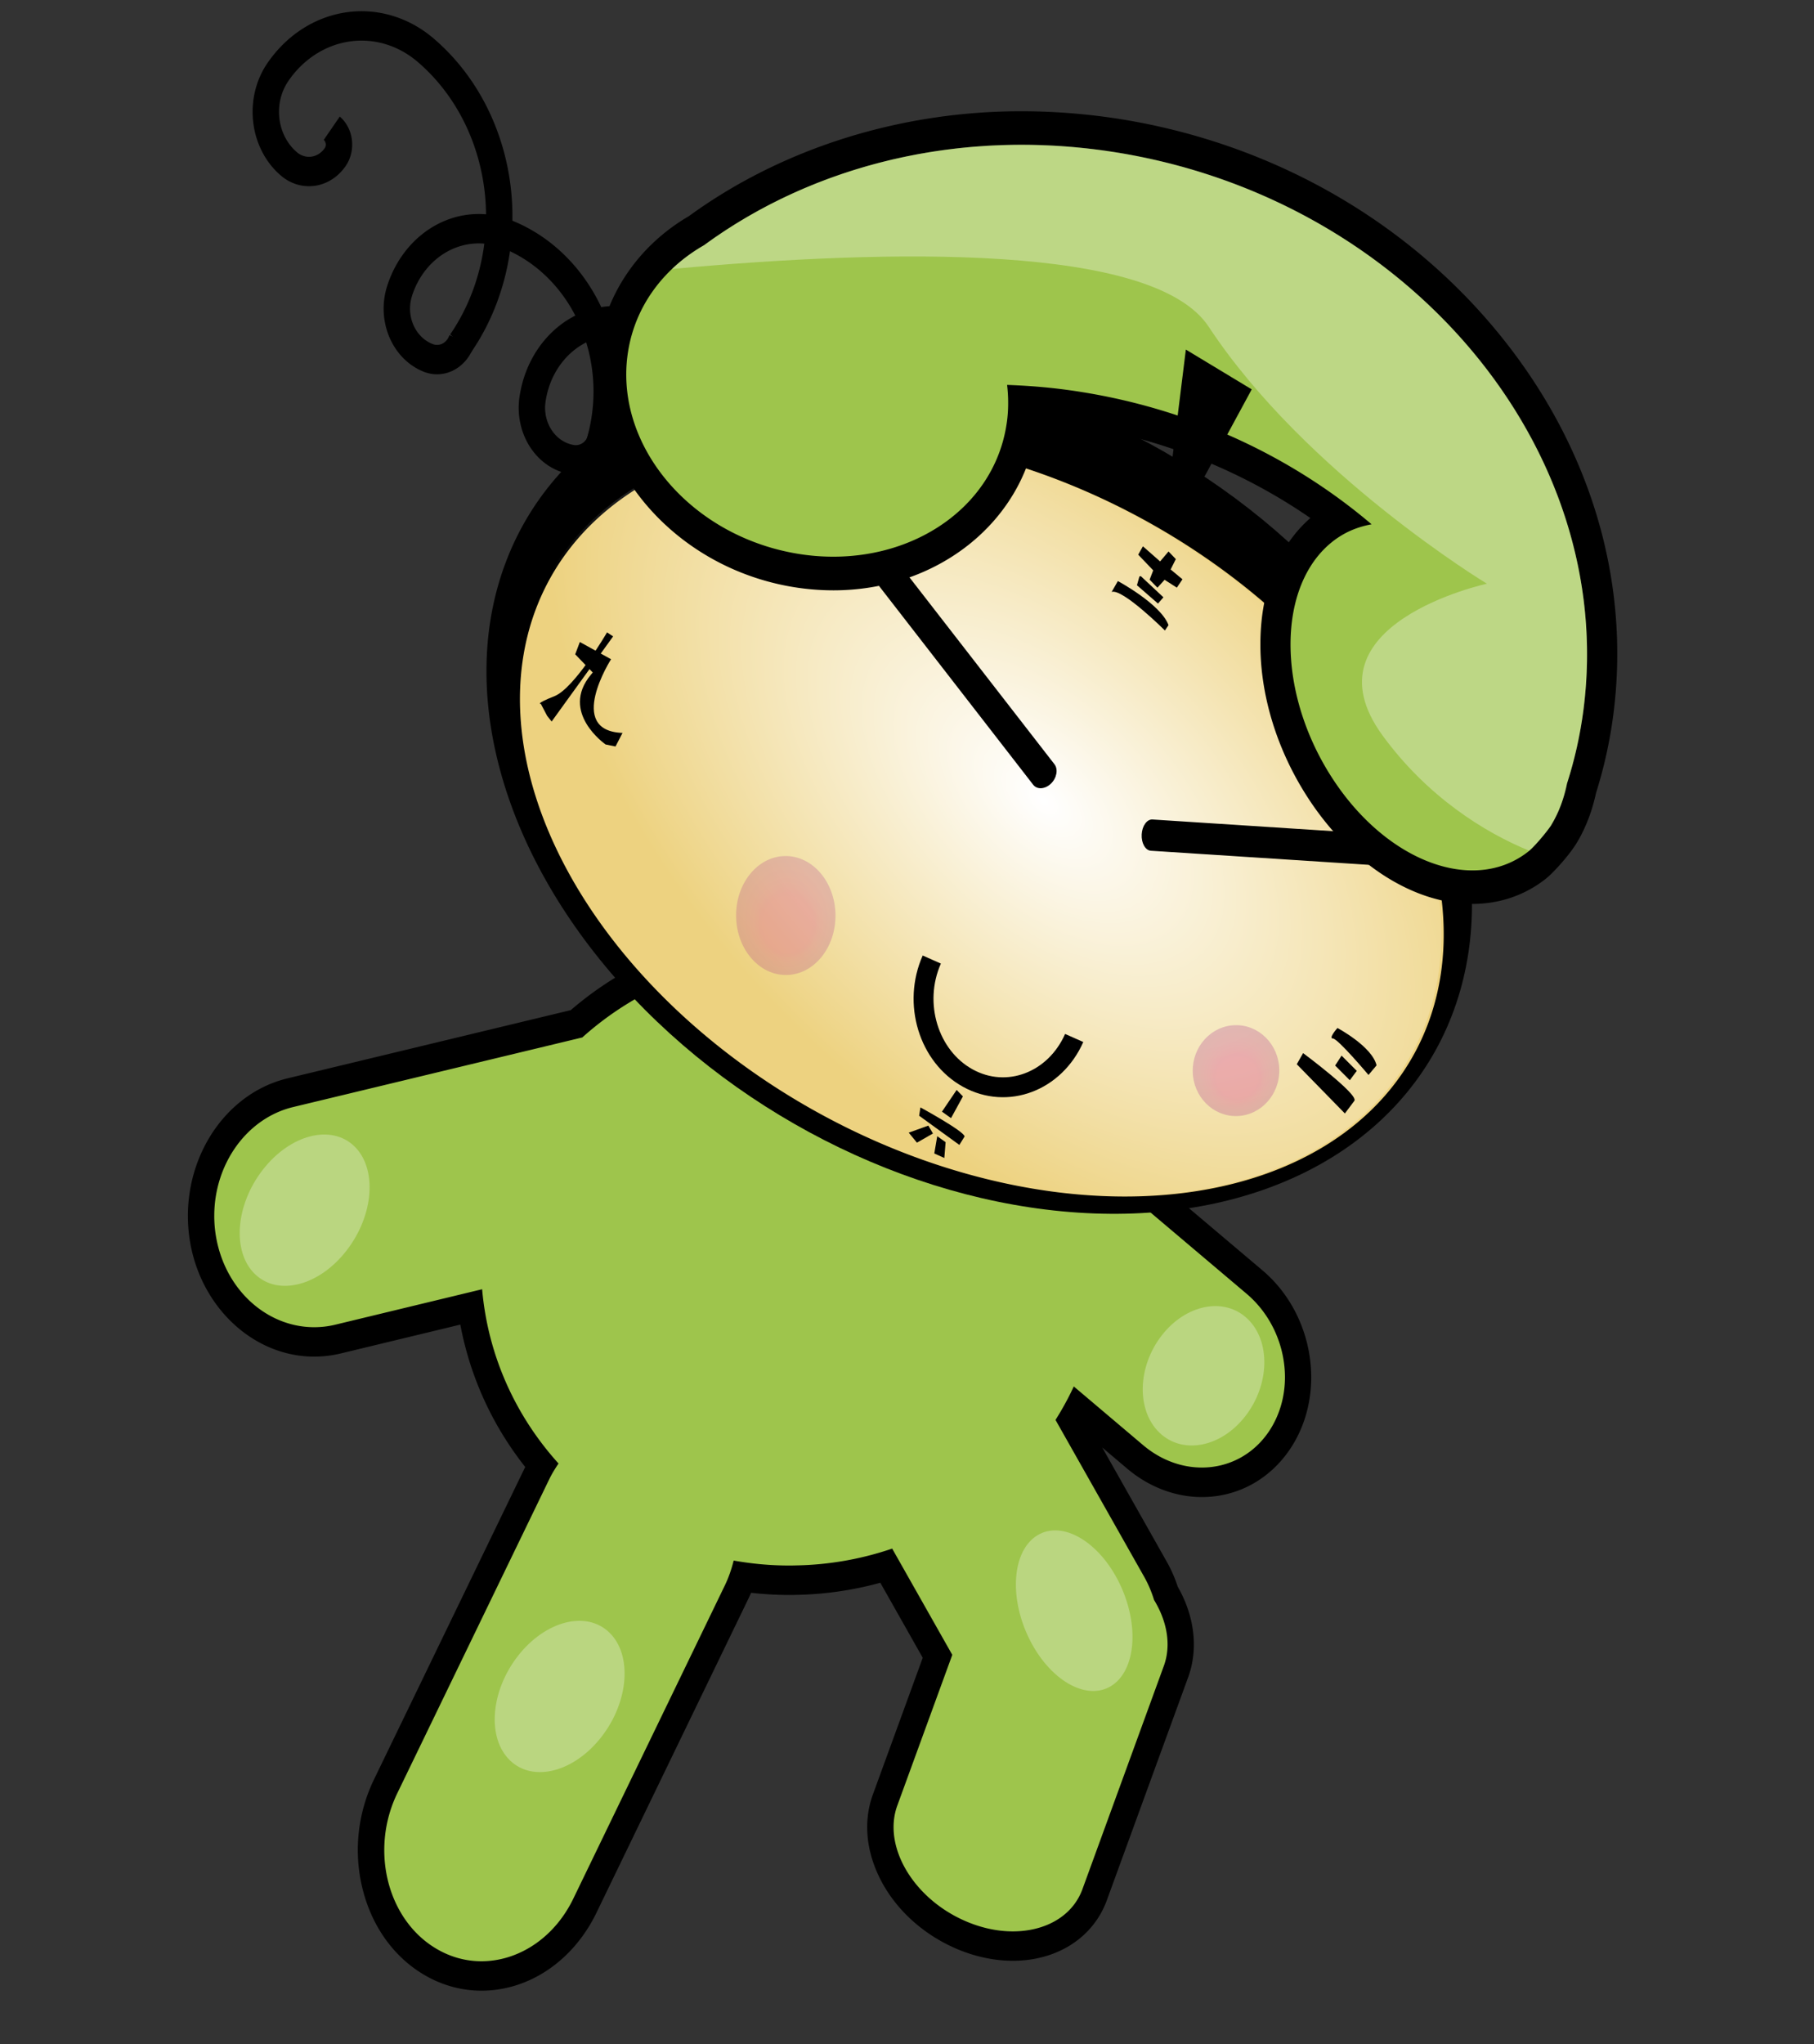 <svg xmlns="http://www.w3.org/2000/svg" overflow="visible" viewBox="0 0 433.338 488.118" version="1.0"><rect x="0" y="0" width="433.338" height="488.118" fill="#333333" stroke="none"/><defs><radialGradient id="a" gradientUnits="userSpaceOnUse" cy="554.97" cx="-212.73" gradientTransform="matrix(1.17 .309 -.172 .651 159.66 323.88)" r="225.93"><stop offset="0" stop-color="#fff"/><stop offset="1" stop-color="#fff" stop-opacity="0"/></radialGradient></defs><g transform="translate(43.343 20.426) scale(.504)"><path d="M286.4 405.92c-36.53.86-71.49 14.61-98.83 38.58-2.18.49-135.97 32.74-135.97 32.74-25.088 6.05-42.298 30.87-42.298 58.4 0 4.14.393 8.36 1.198 12.56 6.272 32.16 34.867 52.66 63.729 45.76 0 0 54.421-13.12 63.941-15.41 3.9 27.53 15 53.01 33.05 74.52-1.29 2.15-2.58 4.34-2.58 4.34L96.783 805.86a69.227 69.227 0 00-6.934 30.17c0 5.99.768 11.98 2.341 17.84 4.075 15.16 13.06 27.56 25.34 34.93 25.97 15.6 59 3.8 73.61-26.28l71.85-148.46s1.5-4.18 2.82-7.88c7.1.53 26 1.99 26 1.99 14.35-.32 28.33-3.25 41.91-7.41 3.45 6.11 21.84 38.6 24.61 43.51l-24.82 68.04c-1.5 4.12-2.25 8.46-2.25 12.91 0 5.2 1.02 10.51 3.02 15.87 5.5 14.53 18.19 27.5 33.92 34.63 15.72 7.11 32.92 7.72 45.98 1.55 8.92-4.2 15.35-11.14 18.6-20.04l38.59-105.75c4.29-11.74 2.43-25.18-5.24-37.82.06.1.07.14.07.14 0-.08-4.66-10.95-4.66-10.95s-36.23-64.11-39.94-70.68c1.12-2.07 1.57-2.86 3.05-5.59 7.65 6.47 27.4 23.21 27.4 23.21 22.02 18.61 52.61 15.15 68.18-7.66 5.9-8.66 9.01-19.13 9.01-30.1 0-2.41-.16-4.82-.45-7.25-1.82-14.72-9.2-28.54-20.23-37.87 0 0-75.36-63.7-76.76-64.89-23.07-58.88-81.01-97.51-145.4-96.1z" fill="#9ec54c"/><path d="M289.87 398.96c-1.18 0-2.38 0-3.54.02-37.53.87-73.53 14.72-101.8 39.11L50.28 470.41c-32.239 7.78-52.826 43.33-45.874 79.24 5.951 30.47 30.56 52.61 58.511 52.61 4.271 0 8.542-.52 12.67-1.52l56.603-13.65c4.63 24.66 15.08 47.61 30.75 67.46l-71.644 148c-8.042 16.58-9.865 35.53-5.075 53.31 4.539 16.93 14.619 30.81 28.379 39.05 8.42 5.09 17.98 7.78 27.59 7.78 22.58 0 43.45-14.13 54.49-36.86l71.85-148.47c.52-1.05 1-2.11 1.46-3.2 6.04.68 12.08 1.03 18.04 1.03 1.34 0 2.68-.02 4.03-.06 13.26-.29 26.42-2.21 39.2-5.73l20.1 35.55-23.61 64.73c-3.87 10.61-3.61 22.41.81 34.09 6.22 16.47 19.82 30.46 37.31 38.4 9.15 4.16 18.91 6.35 28.19 6.35 21.05 0 38.1-10.99 44.55-28.64l38.58-105.75c4.85-13.32 3.06-28.83-4.95-42.84-1.46-4.4-3.23-8.4-5.36-12.12l-30.43-53.84 11.85 10.03c10.24 8.66 22.78 13.44 35.36 13.44 16.71 0 31.87-8.16 41.59-22.42 17.68-25.95 11.89-64.07-12.88-85.01l-74.85-63.27c-23.8-59.48-82.67-99.14-147.65-99.14zM15.56 535.44c.036-24.26 15.209-46.06 37.369-51.43l137.07-32.98c25.52-22.91 59.26-37.27 96.52-38.12 1.11-.04 2.24-.04 3.35-.04 63.01 0 116.93 38.97 137.5 94.07l77.45 65.5c11.94 10.09 18.27 25.1 18.23 39.79-.05 9.1-2.57 18.07-7.74 25.68-7.61 11.14-19.37 16.91-31.65 16.91-9.52 0-19.35-3.46-27.79-10.57l-32.92-27.86c-2.53 5.49-5.46 10.79-8.66 15.86l42.03 74.34c2 3.53 3.5 7.17 4.68 10.97 4.15 6.81 6.44 14.13 6.4 21.2-.02 3.46-.59 6.87-1.79 10.11l-38.56 105.73c-4.7 12.84-17.64 19.99-32.99 19.99-7.49 0-15.53-1.72-23.47-5.32-20.07-9.09-33.11-27.37-33.06-44.19.02-3.48.59-6.92 1.8-10.19l26.03-71.33-28.49-50.34a149.152 149.152 0 01-45.18 7.96c-1.22.04-2.45.06-3.66.06-8.98 0-17.75-.84-26.28-2.35-1.01 4-2.35 8-4.23 11.86l-71.84 148.45c-9.12 18.75-26.19 29.54-43.49 29.54-7.38 0-14.79-1.97-21.66-6.11-15.65-9.4-24.444-27.61-24.39-46.7a61.899 61.899 0 016.17-26.79l71.86-148.44c1.34-2.79 2.89-5.34 4.57-7.79-20.21-22.33-33.45-50.91-36.22-82.58l-69.595 16.8c-3.36.82-6.702 1.19-10.008 1.19-21.821 0-41.462-16.87-46.287-41.6a57.817 57.817 0 01-1.073-11.28z"/><ellipse rx="13.657" transform="matrix(-16.397 -7.916 7.107 -18.262 590.89 836.48)" ry="9.334" cy="18.486" cx="20.988"/><path d="M586.737 454.093a233.722 160.296 28.763 11-414.733-215.335 233.722 160.296 28.763 11414.733 215.335z" fill="#edd280"/><path d="M18.126 638.96a225.93 152.13 0 11-451.87 0 225.93 152.13 0 11451.87 0z" transform="matrix(.918 .477 -.461 .948 863.56 -160.457)" fill="url(#a)"/><path d="M455.14 354.81c-.23 4.14 1.75 7.6 4.36 7.76l110.73 7.15c2.61.16 4.9-3.01 5.11-7.09.22-4.08-1.73-7.54-4.36-7.7l-110.71-7.17c-2.63-.18-4.91 3.01-5.13 7.05zM326.99 221.05c-2.77 2.67-3.53 6.79-1.68 9.18l78.4 101.07c1.86 2.39 5.63 2.15 8.41-.52 2.77-2.68 3.51-6.8 1.68-9.19l-78.42-101.04c-1.85-2.4-5.61-2.16-8.39.5z"/><path d="M355.65 414.12c-9.22 20.76-1.55 45.92 17.09 56.17 18.62 10.27 41.21 1.73 50.41-19.01" stroke="#000" stroke-width="9.43" fill="none"/><g transform="matrix(17.871 0 0 19.904 3.047 -35.214)" opacity=".22"><ellipse rx="1.318" transform="rotate(178.854 15.857 21.527)" ry="1.416" cy="21.527" cx="15.856" fill="#a11f89"/><ellipse rx="1.29" transform="rotate(178.854 15.858 21.536)" ry="1.384" cy="21.536" cx="15.858" fill="#a31e89"/><ellipse rx="1.262" transform="rotate(178.854 15.86 21.545)" ry="1.352" cy="21.545" cx="15.86" fill="#a51d89"/><ellipse rx="1.234" transform="rotate(178.854 15.861 21.554)" ry="1.32" cy="21.554" cx="15.861" fill="#a61d89"/><ellipse rx="1.206" transform="rotate(178.854 15.863 21.563)" ry="1.287" cy="21.563" cx="15.863" fill="#a81c89"/><ellipse rx="1.178" transform="rotate(178.854 15.864 21.571)" ry="1.256" cy="21.571" cx="15.864" fill="#a91b89"/><ellipse rx="1.15" transform="rotate(178.854 15.866 21.58)" ry="1.224" cy="21.58" cx="15.866" fill="#ab1b89"/><ellipse rx="1.122" transform="rotate(178.854 15.868 21.59)" ry="1.191" cy="21.589" cx="15.867" fill="#ac1a89"/><ellipse rx="1.094" transform="rotate(178.854 15.87 21.598)" ry="1.158" cy="21.598" cx="15.869" fill="#ae1888"/><ellipse rx="1.066" transform="rotate(178.854 15.871 21.607)" ry="1.127" cy="21.607" cx="15.871" fill="#af1888"/><ellipse rx="1.038" transform="rotate(178.854 15.872 21.615)" ry="1.095" cy="21.615" cx="15.872" fill="#b11788"/><ellipse rx="1.01" transform="rotate(178.854 15.874 21.624)" ry="1.064" cy="21.625" cx="15.874" fill="#b21688"/><ellipse rx=".982" transform="rotate(178.854 15.875 21.633)" ry="1.031" cy="21.633" cx="15.875" fill="#b41588"/><ellipse rx=".954" transform="rotate(178.854 15.877 21.642)" ry=".999" cy="21.642" cx="15.877" fill="#b61388"/><ellipse rx=".926" transform="rotate(178.854 15.878 21.651)" ry=".967" cy="21.651" cx="15.878" fill="#b71288"/><ellipse rx=".898" transform="rotate(178.854 15.88 21.66)" ry=".934" cy="21.66" cx="15.88" fill="#b91088"/><ellipse rx=".87" transform="rotate(178.854 15.882 21.669)" ry=".902" cy="21.669" cx="15.881" fill="#bb0f88"/><ellipse rx=".842" transform="rotate(178.854 15.884 21.677)" ry=".87" cy="21.677" cx="15.883" fill="#bc0d88"/><ellipse rx=".814" transform="rotate(178.854 15.884 21.686)" ry=".839" cy="21.686" cx="15.885" fill="#be0988"/><ellipse rx=".786" transform="scale(-1) rotate(-1.066 -2332.554 1708.09)" ry=".807" cy="21.695" cx="15.886" fill="#c00688"/><ellipse rx=".758" transform="scale(-1) rotate(-1.072 -2321.129 1699.097)" ry=".774" cy="21.704" cx="15.888" fill="#c10388"/><ellipse rx=".73" transform="rotate(178.854 15.89 21.713)" ry=".743" cy="21.713" cx="15.889" fill="#c30088"/><ellipse rx=".702" transform="rotate(178.854 15.89 21.722)" ry=".711" cy="21.721" cx="15.891" fill="#c50088"/><ellipse rx=".674" transform="rotate(178.854 15.893 21.73)" ry=".679" cy="21.73" cx="15.892" fill="#c70088"/><circle cy="21.739" cx="15.894" r=".646" fill="#ca0088"/></g><g transform="matrix(17.871 0 0 19.904 3.047 -35.214)" opacity=".25"><ellipse rx="1.148" transform="rotate(178.854 27.798 25.22)" ry="1.082" cy="25.221" cx="27.797" fill="#a11f89"/><ellipse rx="1.118" transform="rotate(178.854 27.8 25.23)" ry="1.052" cy="25.229" cx="27.799" fill="#a31e89"/><ellipse rx="1.09" transform="rotate(178.854 27.801 25.236)" ry="1.023" cy="25.237" cx="27.801" fill="#a51d89"/><ellipse rx="1.06" transform="rotate(178.854 27.802 25.245)" ry=".994" cy="25.245" cx="27.802" fill="#a71c89"/><ellipse rx="1.031" transform="rotate(178.854 27.804 25.254)" ry=".964" cy="25.253" cx="27.804" fill="#a91b89"/><ellipse rx="1.002" transform="rotate(178.854 27.806 25.261)" ry=".935" cy="25.261" cx="27.806" fill="#ab1b89"/><ellipse rx=".973" transform="rotate(178.854 27.807 25.27)" ry=".905" cy="25.269" cx="27.807" fill="#ac1a89"/><ellipse rx=".943" transform="rotate(178.854 27.808 25.277)" ry=".876" cy="25.277" cx="27.809" fill="#af1888"/><ellipse rx=".914" transform="rotate(178.854 27.81 25.286)" ry=".847" cy="25.286" cx="27.81" fill="#b01788"/><ellipse rx=".885" transform="rotate(178.854 27.812 25.294)" ry=".818" cy="25.293" cx="27.812" fill="#b21688"/><ellipse rx=".856" transform="rotate(178.854 27.813 25.302)" ry=".788" cy="25.302" cx="27.813" fill="#b41588"/><ellipse rx=".826" transform="rotate(178.854 27.815 25.31)" ry=".758" cy="25.31" cx="27.815" fill="#b61388"/><ellipse rx=".797" transform="rotate(178.854 27.817 25.318)" ry=".729" cy="25.318" cx="27.817" fill="#b81188"/><ellipse rx=".768" transform="rotate(178.854 27.818 25.326)" ry=".7" cy="25.326" cx="27.818" fill="#ba0f88"/><ellipse rx=".739" transform="rotate(178.854 27.82 25.334)" ry=".67" cy="25.334" cx="27.82" fill="#bc0d88"/><ellipse rx=".71" transform="rotate(178.854 27.82 25.342)" ry=".641" cy="25.342" cx="27.821" fill="#be0988"/><ellipse rx=".68" transform="rotate(178.854 27.823 25.35)" ry=".611" cy="25.35" cx="27.823" fill="#c00688"/><ellipse rx=".652" transform="rotate(178.854 27.825 25.358)" ry=".582" cy="25.358" cx="27.825" fill="#c20288"/><ellipse rx=".622" transform="rotate(178.854 27.827 25.366)" ry=".553" cy="25.367" cx="27.827" fill="#c40088"/><ellipse rx=".593" transform="rotate(178.854 27.827 25.375)" ry=".524" cy="25.375" cx="27.828" fill="#c70088"/><ellipse rx=".564" transform="rotate(178.854 27.83 25.382)" ry=".494" cy="25.383" cx="27.83" fill="#ca0088"/></g><path d="M244.377 68.625c-21.981 12.62-36.117 32.643-39.78 56.428a76.872 76.872 0 00-.894 11.763c0 43.033 35.599 83.08 84.512 92.395 29.72 5.672 59.17-.856 80.777-17.894 15.851-12.48 26.216-30.035 29.183-49.402 0 0 .071-5.971.16-11.445 8.972.856 27.165 2.588 27.165 2.588 45.607 7.265 87.764 25.875 123.435 53.164-2.323 1.253-5.2 1.572-7.274 3.224-11.598 9.056-19.211 23.109-21.963 40.604-.75 4.697-1.126 9.574-1.126 14.55 0 21.974 7.113 45.918 20.087 66.52 15.905 25.297 39.066 43.051 61.959 47.53 15.726 3.085 30.202-.1 41.818-9.176 4.128-3.204 12.099-12.858 13.421-15.863h-.018c0-.319 7.881-21.158 7.881-21.178.018-.18 7.9-35.728 7.9-35.728a210.387 210.387 0 001.733-26.83c0-44.347-13.85-88.912-40.103-127.923-42.14-62.638-111.211-105.75-189.504-118.23-71.93-11.425-144.487 4.956-199.369 44.903z" fill="#9ec54c"/><path d="M398.121 12.177c-57.634 0-113.552 17.635-157.586 49.7-23.357 13.615-39.012 36.107-42.98 61.823-7.917 51.61 32.222 102.465 89.462 113.393a118.439 118.439 0 0022 2.09c48.984 0 89.444-31.926 96.2-75.914.25-1.513.428-3.046.589-4.598 6.38.557 12.635 1.314 18.657 2.289 40.264 6.389 78.043 21.476 110.622 43.968-15.03 13.097-23.411 33.757-23.68 58.577-.285 24.203 7.31 49.82 21.374 72.172 20.177 32.145 50.504 52.089 79.151 52.089 12.778 0 24.734-4.08 34.58-11.783 4.504-3.503 13.761-14.271 15.763-18.929a15.776 15.776 0 01-.983 1.91c4.235-7.045 7.327-15.067 9.221-23.864 3.825-12.082 6.577-24.641 8.203-37.28 8.328-64.688-11.83-129.754-56.758-183.217-44.124-52.486-107.03-87.557-177.21-98.743-15.511-2.429-31.22-3.683-46.625-3.683zM210.833 136.458c.018-3.324.286-6.688.805-10.052 3.395-21.993 16.995-39.847 36.099-50.755 41.05-30.095 93.59-47.55 150.384-47.55 14.619 0 29.505 1.154 44.606 3.543C571.4 52.164 666.294 155.745 666.222 269.616a205.405 205.405 0 01-1.68 25.974c-1.572 12.162-4.2 23.885-7.827 35.111-1.448 7.185-3.878 13.714-7.327 19.466-.519 1.194-7.47 10.012-11.098 12.858-7.72 6.031-16.763 8.858-26.378 8.858-23.125 0-49.377-16.54-67.445-45.282-12.563-19.964-18.818-42.117-18.782-61.902.017-20.401 6.737-38.295 20.05-48.725a44.286 44.286 0 012.145-1.572 52.542 52.542 0 012.61-1.632c4.253-2.448 8.846-4 13.617-4.877-37.26-31.647-84.565-54.258-137.606-62.697-11.831-1.91-23.572-2.946-35.153-3.344.34 2.886.519 5.812.5 8.718 0 3.324-.232 6.668-.768 9.992-5.7 37.28-40.656 62.677-82.1 62.677-6.397 0-12.956-.597-19.586-1.87-45.66-8.699-78.829-45.521-78.56-84.911z"/><path d="M507.295 143.962l-31.22-18.85-8.4 67.734 11.295 3.404z"/><g stroke="#000" stroke-width=".7" fill="none"><path d="M7.235 7.907A4.982 4.982 0 006.299.922a2.79 2.79 0 00-3.911.526 1.56 1.56 0 00.293 2.188.875.875 0 001.226-.163.49.49 0 00-.091-.687" transform="matrix(17.871 0 0 19.904 3.047 -35.214)"/><path d="M10.884 10.369A3.973 3.973 0 008.45 5.303a2.226 2.226 0 00-2.837 1.363 1.244 1.244 0 00.762 1.587.697.697 0 00.891-.425" transform="matrix(17.871 0 0 19.904 3.047 -35.214)"/><path d="M11.676 7.393a2.224 2.224 0 00-2.537 1.859 1.245 1.245 0 001.042 1.42.695.695 0 00.795-.583" transform="matrix(17.871 0 0 19.904 3.047 -35.214)"/></g><path d="M486.9 114.29c46.05 69.84 131.87 121.75 131.87 121.75s-88.07 19.07-49.41 71.99c21.07 28.82 48.18 45.86 69.46 54.52 3.76-3.2 10.12-11.28 10.62-12.44 3.43-5.71 5.88-12.24 7.33-19.45 3.59-11.22 6.25-22.94 7.81-35.11 15.92-123.7-83.41-241.87-221.82-263.97-73.58-11.699-143.35 6.175-195 44.012-5.59 3.205-10.72 7.027-15.24 11.326 103.9-9.554 228.43-11.943 254.38 27.372z" opacity=".32" fill="#fff"/><ellipse rx="1.367" transform="matrix(15.72 -9.468 8.501 17.508 -270.06 278.59)" ry="2.043" cy="38.075" cx="23.507" opacity=".29" fill="#fff"/><ellipse rx="1.468" transform="matrix(13.52 13.017 -11.688 15.058 514.85 30.908)" ry="2.013" cy="40.115" cx="9.858" opacity=".29" fill="#fff"/><ellipse rx="1.469" transform="matrix(13.527 13.007 -11.679 15.065 349.86 62.623)" ry="2.013" cy="28.542" cx="3.096" opacity=".29" fill="#fff"/><ellipse rx="1.467" transform="matrix(13.522 13.013 -11.684 15.06 499.78 -228.4)" ry="1.789" cy="32.485" cx="26.936" opacity=".29" fill="#fff"/><path d="M467.854 220.771l-3.985 4.718-8.15-7.166-2.233 3.961 7.112 7.424-1.697 4.419 3.699 3.802 3.395-3.742 5.809 3.722 2.662-3.961-5.611-4.658 2.466-4.916zM454.701 232.435l10.74 10.052-2.573 2.965-9.972-8.678 1.162-4.14zM440.9 239.94l2.95-5.15s20.35 10.92 24 20.88l-1.7 2.54c.02 0-20.18-20.06-25.25-18.27zM547.93 446.55s16.46 8.77 18.53 17.71l-3.82 4.54s-14.5-17.22-16.84-17.26c-2.34-.02 2.13-4.99 2.13-4.99zM549.882 459.64l7.202 7.224-3.306 4.439-6.952-6.966zM531.65 458.45s26.22 19.49 24.32 22.57l-4.52 6.03-22.8-23.33 3-5.27z"/><g><path d="M367.437 475.9l-6.97 10.291 4.307 3.065 5.63-10.29zM350.263 484.18s20.802 11.326 20.927 13.774l-2.466 4.001-19.069-13.833.608-3.941zM354.016 492.8l2.18 3.741-7.577 4.34-3.896-4.738zM358.233 497.815l-1.394 8.18 4.754 2.15.608-7.484z"/></g><g><path d="M201.72 259.106s-15.298 26.333-24.86 30.195c-9.56 3.821-6.504 3.682-6.504 3.682l2.966 5.653 2.145 2.707 29.147-40.346-2.895-1.89z"/><path d="M186.636 269.496l2.198-5.832 14.797 8.161s-21.66 33.956 5.433 34.912l-3.324 6.429-4.7-.956s-21.856-15.147-6.97-33.04c14.887-17.934 1.573-.339 1.573-.339l-9.007-9.335z"/></g></g></svg>